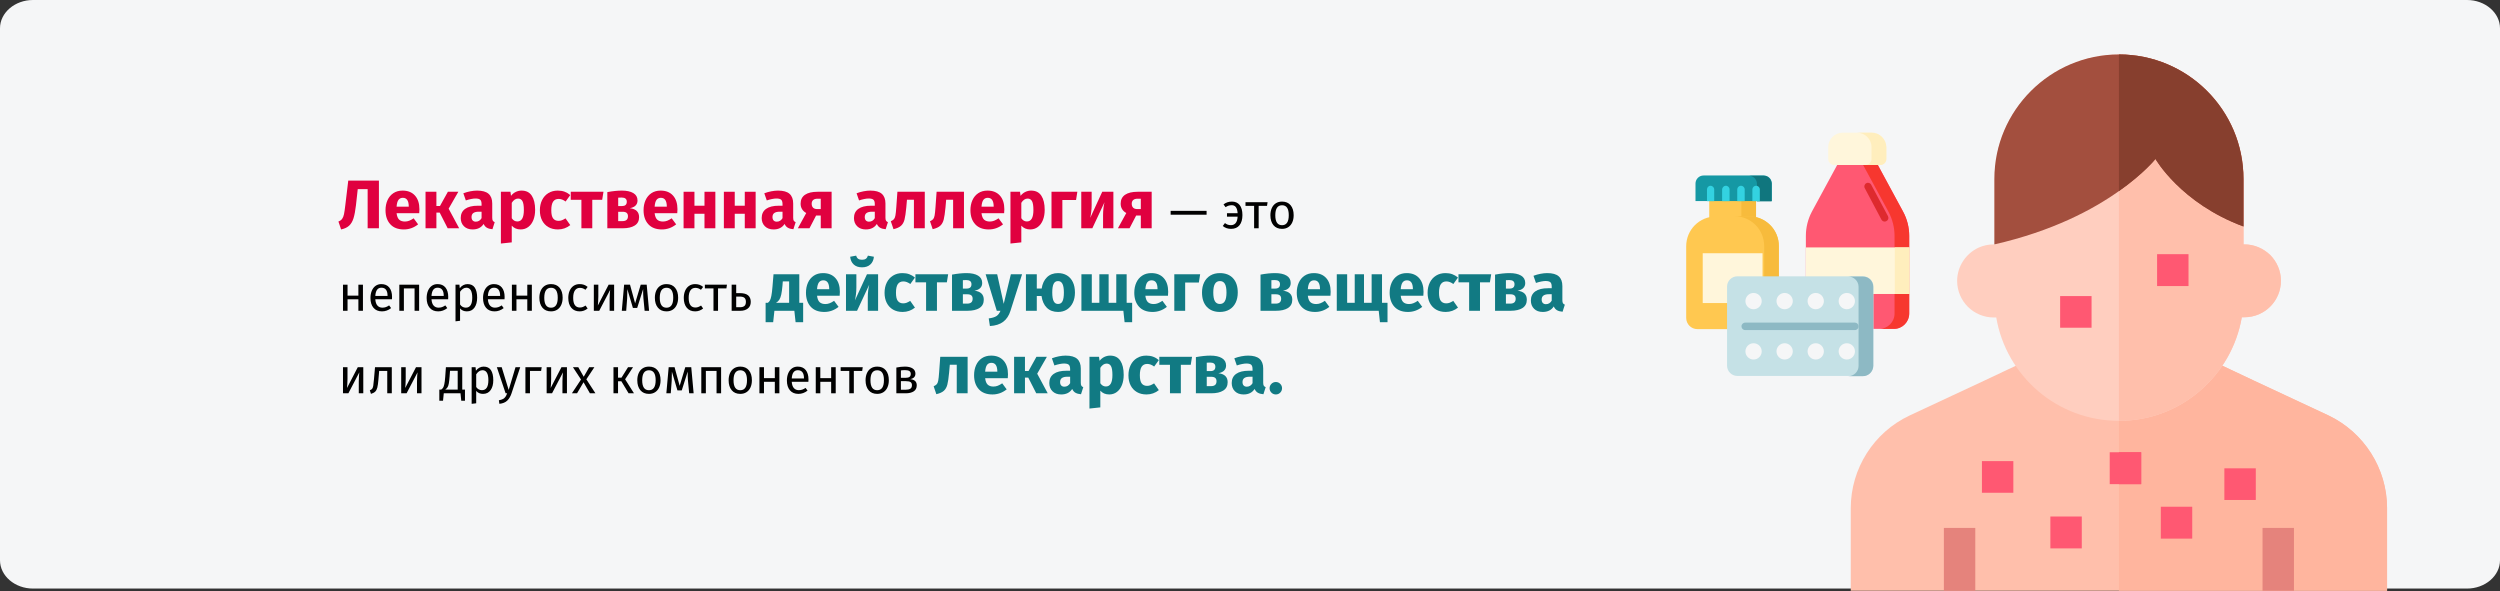 <?xml version="1.0" encoding="UTF-8"?>
<svg width="909px" height="215px" viewBox="0 0 909 215" version="1.1" xmlns="http://www.w3.org/2000/svg" xmlns:xlink="http://www.w3.org/1999/xlink">
    <rect x="0" y="0" width="909" height="215" fill="#333333" stroke="none"/>
    <title>Group 28@2x</title>
    <g id="Page-1" stroke="none" stroke-width="1" fill="none" fill-rule="evenodd">
        <g id="vorlage" transform="translate(0, -11899)">
            <g id="Group-28" transform="translate(0, 11899)">
                <g id="medikamentenallergie-symptome-01-ru" fill-rule="nonzero">
                    <g id="Mask" fill="#F5F6F7">
                        <path d="M12,0 L897,0 C903.6,0 909,4.626 909,10.28 L909,203.72 C909,209.374 903.6,214 897,214 L12,214 C5.4,214 0,209.374 0,203.72 L0,10.28 C0,4.626 5.4,0 12,0 Z" id="path-1_1_"></path>
                    </g>
                    <g id="Group" transform="translate(613.1, 48.238)">
                        <g transform="translate(43.513, 0)">
                            <path d="M31.992,71.348 L5.586,71.348 C2.454,71.348 0,68.809 0,65.762 L0,37.493 C0,34.447 0.762,31.4 2.201,28.691 L12.526,9.648 L25.052,9.648 L35.378,28.776 C36.816,31.484 37.578,34.531 37.578,37.578 L37.578,65.762 C37.578,68.809 35.039,71.348 31.992,71.348 L31.992,71.348 Z" id="Path" fill="#FF5872"></path>
                            <path d="M35.378,28.776 L25.052,9.733 L19.72,9.733 L30.046,28.776 C31.484,31.484 32.246,34.531 32.246,37.578 L32.246,65.762 C32.246,68.893 29.707,71.348 26.66,71.348 L31.992,71.348 C35.124,71.348 37.578,68.809 37.578,65.762 L37.578,37.493 C37.578,34.447 36.816,31.4 35.378,28.776 Z" id="Path_1_" fill="#F7372F"></path>
                            <polygon id="Path_2_" fill="#FFF6DB" points="0 41.725 37.663 41.725 37.663 58.652 0 58.652"></polygon>
                            <polygon id="Path_3_" fill="#FFEEBD" points="32.331 41.725 37.663 41.725 37.663 58.652 32.331 58.652"></polygon>
                            <path d="M27.083,11.764 L10.326,11.764 C9.141,11.764 8.125,10.749 8.125,9.564 L8.125,5.247 C8.125,2.37 10.495,0 13.372,0 L23.952,0 C26.829,0 29.199,2.37 29.199,5.247 L29.199,9.564 C29.199,10.749 28.268,11.764 27.083,11.764 L27.083,11.764 Z" id="Path_4_" fill="#FFF6DB"></path>
                            <path d="M23.952,0 L18.62,0 C21.497,0 23.867,2.37 23.867,5.247 L23.867,9.564 C23.867,10.749 22.852,11.764 21.667,11.764 L27.083,11.764 C28.268,11.764 29.284,10.749 29.284,9.564 L29.284,5.247 C29.199,2.37 26.829,0 23.952,0 Z" id="Path_5_" fill="#FFEEBD"></path>
                        </g>
                        <g id="Group_1_" transform="translate(0, 15.568)">
                            <polygon id="Path_6_" fill="#FFC850" points="8.379 8.04 25.391 8.04 25.391 16.25 8.379 16.25"></polygon>
                            <polygon id="Path_7_" fill="#F7BB3C" points="20.059 8.04 25.391 8.04 25.391 16.25 20.059 16.25"></polygon>
                            <path d="M29.707,55.859 L4.062,55.859 C1.777,55.859 -1.19804336e-15,53.997 -1.19804336e-15,51.797 L-1.19804336e-15,25.729 C-1.19804336e-15,19.72 4.824,14.896 10.833,14.896 L22.852,14.896 C28.861,14.896 33.685,19.72 33.685,25.729 L33.685,51.797 C33.77,53.997 31.908,55.859 29.707,55.859 Z" id="Path_8_" fill="#FFC850"></path>
                            <path d="M22.852,14.811 L17.52,14.811 C23.529,14.811 28.353,19.635 28.353,25.645 L28.353,51.712 C28.353,53.997 26.491,55.775 24.29,55.775 L29.622,55.775 C31.908,55.775 33.685,53.913 33.685,51.712 L33.685,25.729 C33.77,19.72 28.861,14.811 22.852,14.811 Z" id="Path_9_" fill="#F7BB3C"></path>
                            <polygon id="Path_10_" fill="#FFF6DB" points="6.009 28.268 27.76 28.268 27.76 46.38 6.009 46.38"></polygon>
                            <g id="Path_11_" transform="translate(3.381, 0)">
                                <path d="M27.591,9.31 L5.78313479e-16,9.31 L5.78313479e-16,2.962 C5.78313479e-16,1.354 1.27,3.05383601e-16 2.962,3.05383601e-16 L24.798,3.05383601e-16 C26.406,3.05383601e-16 27.76,1.27 27.76,2.962 L27.76,9.31 L27.591,9.31 Z" id="Path" fill="#1598A4"></path>
                                <path d="M24.714,0.085 L19.382,0.085 C20.99,0.085 22.344,1.354 22.344,3.047 L22.344,9.395 L27.676,9.395 L27.676,2.962 C27.591,1.354 26.322,0.085 24.714,0.085 L24.714,0.085 Z" id="Path" fill="#10767E"></path>
                                <g id="Group" transform="translate(4.178, 3.737)" fill="#33D2E1">
                                    <path d="M2.624,5.586 L2.624,1.354 C2.624,0.592 2.031,-7.04731388e-17 1.27,-7.04731388e-17 C0.508,-7.04731388e-17 6.10767203e-16,0.677 6.10767203e-16,1.354 L6.10767203e-16,5.586 L2.624,5.586 Z" id="Path"></path>
                                    <path d="M8.21,5.586 L8.21,1.354 C8.21,0.592 7.617,-7.04731388e-17 6.855,-7.04731388e-17 C6.094,-7.04731388e-17 5.501,0.677 5.501,1.354 L5.501,5.586 L8.21,5.586 Z" id="Path"></path>
                                    <path d="M13.711,5.586 L13.711,1.354 C13.711,0.592 13.118,-7.04731388e-17 12.357,-7.04731388e-17 C11.595,-7.04731388e-17 11.003,0.592 11.003,1.354 L11.003,5.586 L13.711,5.586 Z" id="Path"></path>
                                    <path d="M19.212,5.586 L19.212,1.354 C19.212,0.592 18.62,-7.04731388e-17 17.858,-7.04731388e-17 C17.096,-7.04731388e-17 16.504,0.592 16.504,1.354 L16.504,5.586 L19.212,5.586 Z" id="Path"></path>
                                </g>
                            </g>
                        </g>
                        <g id="Group_2_" transform="translate(14.856, 52.23)">
                            <g id="Group">
                                <path d="M49.427,36.224 L3.724,36.224 C1.693,36.224 6.10767203e-16,34.531 6.10767203e-16,32.5 L6.10767203e-16,3.724 C6.10767203e-16,1.693 1.693,-1.19804336e-15 3.724,-1.19804336e-15 L49.512,-1.19804336e-15 C51.543,-1.19804336e-15 53.236,1.693 53.236,3.724 L53.236,32.5 C53.151,34.531 51.458,36.224 49.427,36.224 Z" id="Path_12_" fill="#C5E1E6"></path>
                                <path d="M49.427,0.085 L44.095,0.085 C46.126,0.085 47.819,1.777 47.819,3.809 L47.819,32.585 C47.819,34.616 46.126,36.309 44.095,36.309 L49.427,36.309 C51.458,36.309 53.151,34.616 53.151,32.585 L53.151,3.809 C53.151,1.693 51.458,0.085 49.427,0.085 Z" id="Path_13_" fill="#8DB9C4"></path>
                                <g id="Oval" transform="translate(6.678, 6.051)" fill="#F5F6F7">
                                    <g id="Group" transform="translate(33.899, 0)">
                                        <circle id="Oval" cx="2.962" cy="2.962" r="2.962"></circle>
                                        <circle id="Oval" cx="2.962" cy="21.243" r="2.962"></circle>
                                    </g>
                                    <g id="Group" transform="translate(22.602, 0)">
                                        <circle id="Oval" cx="2.962" cy="2.962" r="2.962"></circle>
                                        <circle id="Oval" cx="2.962" cy="21.243" r="2.962"></circle>
                                    </g>
                                    <g id="Group" transform="translate(11.297, 0)">
                                        <circle id="Oval" cx="2.962" cy="2.962" r="2.962"></circle>
                                        <circle id="Oval" cx="2.962" cy="21.243" r="2.962"></circle>
                                    </g>
                                    <g id="Group">
                                        <circle id="Oval" cx="2.962" cy="2.962" r="2.962"></circle>
                                        <circle id="Oval" cx="2.962" cy="21.243" r="2.962"></circle>
                                    </g>
                                </g>
                            </g>
                            <path d="M46.549,16.842 L6.602,16.842 C5.84,16.842 5.247,17.435 5.247,18.197 C5.247,18.958 5.84,19.551 6.602,19.551 L46.465,19.551 C47.227,19.551 47.819,18.958 47.819,18.197 C47.819,17.435 47.227,16.842 46.549,16.842 L46.549,16.842 Z" id="Path_14_" fill="#8DB9C4"></path>
                        </g>
                        <path d="M73.379,30.384 L67.285,18.958 C66.947,18.281 66.1,18.027 65.508,18.366 C64.831,18.704 64.577,19.551 64.915,20.143 L71.009,31.654 C71.263,32.077 71.686,32.331 72.194,32.331 C72.363,32.331 72.617,32.246 72.786,32.161 C73.464,31.823 73.717,31.061 73.379,30.384 L73.379,30.384 Z" id="Path_15_" fill="#DE2A2E"></path>
                    </g>
                    <g id="Group" transform="translate(672.937, 19.8)">
                        <path d="M195,164.954 L195,195 L2.44306881e-15,195 L2.44306881e-15,164.954 C2.44306881e-15,150.566 8.379,137.363 21.413,131.27 L36.986,123.991 L48.411,118.659 L60.43,112.988 L67.878,109.518 L70.332,114.681 L124.753,114.681 L127.207,109.518 L134.655,112.988 L146.673,118.659 L158.099,123.991 L173.672,131.27 C186.621,137.363 195,150.566 195,164.954 Z" id="Path_16_" fill="#FFBFAB"></path>
                        <path d="M195,164.954 L195,195 L97.5,195 L97.5,114.596 L124.668,114.596 L127.122,109.434 L134.57,112.904 L146.589,118.574 L158.014,123.906 L173.587,131.185 C186.621,137.363 195,150.566 195,164.954 Z" id="Path_17_" fill="#FFB59E"></path>
                        <path d="M156.406,82.266 C156.406,89.629 150.482,95.553 143.118,95.553 L142.187,95.553 C140.326,106.217 134.824,115.612 126.868,122.383 C118.997,129.154 108.757,133.216 97.5,133.216 C75.072,133.216 56.536,116.966 52.897,95.638 L51.966,95.638 C48.327,95.638 44.941,94.115 42.572,91.745 C40.202,89.375 38.678,85.99 38.678,82.35 C38.678,77.018 41.895,72.363 46.465,70.247 C48.158,69.486 50.02,69.062 51.966,69.062 L52.305,69.062 L52.305,45.28 C52.305,32.754 57.383,21.497 65.592,13.288 C73.802,5.078 85.143,-4.79217344e-15 97.585,-4.79217344e-15 C122.552,-4.79217344e-15 142.865,20.228 142.865,45.28 L142.865,69.062 L143.203,69.062 C146.842,69.062 150.143,70.586 152.598,72.956 C154.883,75.326 156.406,78.626 156.406,82.266 L156.406,82.266 Z" id="Path_18_" fill="#FFCEBF"></path>
                        <path d="M156.406,82.266 C156.406,89.629 150.482,95.553 143.118,95.553 L142.187,95.553 C140.326,106.217 134.824,115.612 126.868,122.383 C118.997,129.154 108.757,133.216 97.5,133.216 L97.5,-4.79217344e-15 C122.467,-4.79217344e-15 142.78,20.228 142.78,45.28 L142.78,69.062 L143.118,69.062 C146.758,69.062 150.059,70.586 152.513,72.956 C154.883,75.326 156.406,78.626 156.406,82.266 L156.406,82.266 Z" id="Path_19_" fill="#FFBFAB"></path>
                        <path d="M142.78,45.28 L142.78,62.546 C119.928,54.082 110.788,38.001 110.788,38.001 C110.788,38.001 106.641,43.249 97.5,49.681 C88.105,56.367 73.379,64.238 52.22,69.062 L52.22,45.28 C52.22,32.754 57.298,21.497 65.508,13.288 C73.717,5.078 85.059,-4.79217344e-15 97.5,-4.79217344e-15 C122.467,-4.79217344e-15 142.78,20.228 142.78,45.28 Z" id="Path_20_" fill="#A34F3E"></path>
                        <path d="M142.78,45.28 L142.78,62.546 C119.928,54.082 110.788,38.001 110.788,38.001 C110.788,38.001 106.641,43.249 97.5,49.681 L97.5,-4.79217344e-15 C122.467,-4.79217344e-15 142.78,20.228 142.78,45.28 Z" id="Path_21_" fill="#873F2E"></path>
                        <g id="Group_3_" transform="translate(47.692, 87.852)" fill="#FF5872">
                            <polygon id="Path_22_" points="1.22153441e-15 60.007 11.426 60.007 11.426 71.517 1.22153441e-15 71.517"></polygon>
                            <polygon id="Path_23_" points="24.883 80.15 36.309 80.15 36.309 91.745 24.883 91.745"></polygon>
                            <polygon id="Path_24_" points="46.465 56.79 57.891 56.79 57.891 68.385 46.465 68.385"></polygon>
                            <polygon id="Path_25_" points="28.437 -2.44306881e-15 39.863 -2.44306881e-15 39.863 11.51 28.437 11.51"></polygon>
                        </g>
                        <polygon id="Path_26_" fill="#FF5872" points="111.38 72.617 122.806 72.617 122.806 84.212 111.38 84.212"></polygon>
                        <polygon id="Path_27_" fill="#FF5872" points="112.734 164.447 124.16 164.447 124.16 176.042 112.734 176.042"></polygon>
                        <polygon id="Path_28_" fill="#FF5872" points="135.84 150.482 147.266 150.482 147.266 161.992 135.84 161.992"></polygon>
                        <g id="Group_4_" transform="translate(33.854, 172.148)" fill="#E5837C">
                            <polygon id="Path_29_" points="-2.39608672e-15 -2.81892555e-16 11.426 -2.81892555e-16 11.426 22.852 -2.39608672e-15 22.852"></polygon>
                            <polygon id="Path_30_" points="115.866 -2.81892555e-16 127.292 -2.81892555e-16 127.292 22.852 115.866 22.852"></polygon>
                        </g>
                        <polygon id="Path_31_" fill="#FF5872" points="97.5 144.642 105.625 144.642 105.625 156.237 97.5 156.237"></polygon>
                    </g>
                </g>
                <g id="Лекарственная-аллерг" transform="translate(123.05, 65.675)" fill-rule="nonzero">
                    <path d="M14.725,0 L14.725,17.325 L10.625,17.325 L10.625,3.1 L7.025,3.1 L6.375,8.975 C6.142,10.958 5.846,12.525 5.487,13.675 C5.129,14.825 4.6,15.725 3.9,16.375 C3.2,17.025 2.225,17.483 0.975,17.75 L2.84217094e-14,14.875 C0.6,14.642 1.05,14.317 1.35,13.9 C1.65,13.483 1.875,12.921 2.025,12.213 C2.175,11.504 2.342,10.358 2.525,8.775 L3.575,0 L14.725,0 Z" id="Path" fill="#E0003F"></path>
                    <path d="M29.45,10.425 C29.45,10.975 29.425,11.45 29.375,11.85 L21.15,11.85 C21.283,12.967 21.6,13.75 22.1,14.2 C22.6,14.65 23.292,14.875 24.175,14.875 C24.708,14.875 25.225,14.779 25.725,14.588 C26.225,14.396 26.767,14.1 27.35,13.7 L28.975,15.9 C27.425,17.133 25.7,17.75 23.8,17.75 C21.65,17.75 20,17.117 18.85,15.85 C17.7,14.583 17.125,12.883 17.125,10.75 C17.125,9.4 17.367,8.188 17.85,7.112 C18.333,6.037 19.042,5.188 19.975,4.562 C20.908,3.938 22.025,3.625 23.325,3.625 C25.242,3.625 26.742,4.225 27.825,5.425 C28.908,6.625 29.45,8.292 29.45,10.425 Z M25.575,9.3 C25.542,7.267 24.825,6.25 23.425,6.25 C22.742,6.25 22.212,6.5 21.837,7 C21.462,7.5 21.233,8.325 21.15,9.475 L25.575,9.475 L25.575,9.3 Z" id="Shape" fill="#E0003F"></path>
                    <polygon id="Path" fill="#E0003F" points="43.6 4.05 40.075 10.2 43.9 17.325 39.725 17.325 36.825 11.625 35.625 11.625 35.625 17.325 31.675 17.325 31.675 4.05 35.625 4.05 35.625 9.225 36.925 9.225 39.8 4.05"></polygon>
                    <path d="M55.925,13.475 C55.925,13.975 55.996,14.342 56.138,14.575 C56.279,14.808 56.508,14.983 56.825,15.1 L56,17.675 C55.183,17.608 54.517,17.429 54,17.137 C53.483,16.846 53.083,16.383 52.8,15.75 C51.933,17.083 50.6,17.75 48.8,17.75 C47.483,17.75 46.433,17.367 45.65,16.6 C44.867,15.833 44.475,14.833 44.475,13.6 C44.475,12.15 45.008,11.042 46.075,10.275 C47.142,9.508 48.683,9.125 50.7,9.125 L52.05,9.125 L52.05,8.55 C52.05,7.767 51.883,7.229 51.55,6.938 C51.217,6.646 50.633,6.5 49.8,6.5 C49.367,6.5 48.842,6.562 48.225,6.688 C47.608,6.812 46.975,6.983 46.325,7.2 L45.425,4.6 C46.258,4.283 47.112,4.042 47.987,3.875 C48.862,3.708 49.675,3.625 50.425,3.625 C52.325,3.625 53.717,4.017 54.6,4.8 C55.483,5.583 55.925,6.758 55.925,8.325 L55.925,13.475 Z M49.95,14.925 C50.85,14.925 51.55,14.5 52.05,13.65 L52.05,11.3 L51.075,11.3 C50.175,11.3 49.504,11.458 49.062,11.775 C48.621,12.092 48.4,12.583 48.4,13.25 C48.4,13.783 48.538,14.196 48.812,14.488 C49.087,14.779 49.467,14.925 49.95,14.925 Z" id="Shape" fill="#E0003F"></path>
                    <path d="M66.575,3.625 C68.242,3.625 69.483,4.242 70.3,5.475 C71.117,6.708 71.525,8.433 71.525,10.65 C71.525,12.017 71.312,13.238 70.888,14.312 C70.463,15.387 69.85,16.229 69.05,16.837 C68.25,17.446 67.317,17.75 66.25,17.75 C64.917,17.75 63.842,17.292 63.025,16.375 L63.025,22.45 L59.075,22.875 L59.075,4.05 L62.55,4.05 L62.75,5.525 C63.267,4.875 63.858,4.396 64.525,4.088 C65.192,3.779 65.875,3.625 66.575,3.625 Z M65.05,14.85 C66.633,14.85 67.425,13.467 67.425,10.7 C67.425,9.133 67.25,8.046 66.9,7.438 C66.55,6.829 66.025,6.525 65.325,6.525 C64.875,6.525 64.454,6.658 64.062,6.925 C63.671,7.192 63.325,7.575 63.025,8.075 L63.025,13.675 C63.558,14.458 64.233,14.85 65.05,14.85 Z" id="Shape" fill="#E0003F"></path>
                    <path d="M79.75,3.625 C80.667,3.625 81.492,3.758 82.225,4.025 C82.958,4.292 83.65,4.7 84.3,5.25 L82.6,7.6 C81.767,6.967 80.925,6.65 80.075,6.65 C79.192,6.65 78.525,6.975 78.075,7.625 C77.625,8.275 77.4,9.325 77.4,10.775 C77.4,12.175 77.625,13.167 78.075,13.75 C78.525,14.333 79.175,14.625 80.025,14.625 C80.475,14.625 80.883,14.554 81.25,14.412 C81.617,14.271 82.058,14.042 82.575,13.725 L84.3,16.175 C82.983,17.225 81.492,17.75 79.825,17.75 C78.475,17.75 77.308,17.462 76.325,16.887 C75.342,16.312 74.583,15.504 74.05,14.463 C73.517,13.421 73.25,12.2 73.25,10.8 C73.25,9.4 73.517,8.158 74.05,7.075 C74.583,5.992 75.342,5.146 76.325,4.537 C77.308,3.929 78.45,3.625 79.75,3.625 Z" id="Path" fill="#E0003F"></path>
                    <polygon id="Path" fill="#E0003F" points="96.375 4.05 95.9 6.975 92.3 6.975 92.3 17.325 88.35 17.325 88.35 6.975 84.475 6.975 84.475 4.05"></polygon>
                    <path d="M105.95,10.025 C108.2,10.292 109.325,11.383 109.325,13.3 C109.325,14.65 108.796,15.658 107.737,16.325 C106.679,16.992 105.233,17.325 103.4,17.325 L97.775,17.325 L97.775,4.175 C99.758,3.808 101.508,3.625 103.025,3.625 C104.825,3.625 106.229,3.929 107.237,4.537 C108.246,5.146 108.75,6.042 108.75,7.225 C108.75,7.975 108.513,8.588 108.037,9.062 C107.562,9.537 106.867,9.858 105.95,10.025 Z M102.95,6.15 C102.433,6.15 102.025,6.167 101.725,6.2 L101.725,9.25 L103.125,9.25 C103.675,9.25 104.1,9.121 104.4,8.863 C104.7,8.604 104.85,8.208 104.85,7.675 C104.85,6.658 104.217,6.15 102.95,6.15 Z M103.275,14.725 C104.608,14.725 105.275,14.133 105.275,12.95 C105.275,12.4 105.117,11.992 104.8,11.725 C104.483,11.458 103.983,11.325 103.3,11.325 L101.725,11.325 L101.725,14.725 L103.275,14.725 Z" id="Shape" fill="#E0003F"></path>
                    <path d="M123.275,10.425 C123.275,10.975 123.25,11.45 123.2,11.85 L114.975,11.85 C115.108,12.967 115.425,13.75 115.925,14.2 C116.425,14.65 117.117,14.875 118,14.875 C118.533,14.875 119.05,14.779 119.55,14.588 C120.05,14.396 120.592,14.1 121.175,13.7 L122.8,15.9 C121.25,17.133 119.525,17.75 117.625,17.75 C115.475,17.75 113.825,17.117 112.675,15.85 C111.525,14.583 110.95,12.883 110.95,10.75 C110.95,9.4 111.192,8.188 111.675,7.112 C112.158,6.037 112.867,5.188 113.8,4.562 C114.733,3.938 115.85,3.625 117.15,3.625 C119.067,3.625 120.567,4.225 121.65,5.425 C122.733,6.625 123.275,8.292 123.275,10.425 Z M119.4,9.3 C119.367,7.267 118.65,6.25 117.25,6.25 C116.567,6.25 116.037,6.5 115.662,7 C115.287,7.5 115.058,8.325 114.975,9.475 L119.4,9.475 L119.4,9.3 Z" id="Shape" fill="#E0003F"></path>
                    <polygon id="Path" fill="#E0003F" points="133.1 17.325 133.1 12.05 129.45 12.05 129.45 17.325 125.5 17.325 125.5 4.05 129.45 4.05 129.45 9.125 133.1 9.125 133.1 4.05 137.05 4.05 137.05 17.325"></polygon>
                    <polygon id="Path" fill="#E0003F" points="147.75 17.325 147.75 12.05 144.1 12.05 144.1 17.325 140.15 17.325 140.15 4.05 144.1 4.05 144.1 9.125 147.75 9.125 147.75 4.05 151.7 4.05 151.7 17.325"></polygon>
                    <path d="M165.35,13.475 C165.35,13.975 165.421,14.342 165.562,14.575 C165.704,14.808 165.933,14.983 166.25,15.1 L165.425,17.675 C164.608,17.608 163.942,17.429 163.425,17.137 C162.908,16.846 162.508,16.383 162.225,15.75 C161.358,17.083 160.025,17.75 158.225,17.75 C156.908,17.75 155.858,17.367 155.075,16.6 C154.292,15.833 153.9,14.833 153.9,13.6 C153.9,12.15 154.433,11.042 155.5,10.275 C156.567,9.508 158.108,9.125 160.125,9.125 L161.475,9.125 L161.475,8.55 C161.475,7.767 161.308,7.229 160.975,6.938 C160.642,6.646 160.058,6.5 159.225,6.5 C158.792,6.5 158.267,6.562 157.65,6.688 C157.033,6.812 156.4,6.983 155.75,7.2 L154.85,4.6 C155.683,4.283 156.537,4.042 157.412,3.875 C158.287,3.708 159.1,3.625 159.85,3.625 C161.75,3.625 163.142,4.017 164.025,4.8 C164.908,5.583 165.35,6.758 165.35,8.325 L165.35,13.475 Z M159.375,14.925 C160.275,14.925 160.975,14.5 161.475,13.65 L161.475,11.3 L160.5,11.3 C159.6,11.3 158.929,11.458 158.488,11.775 C158.046,12.092 157.825,12.583 157.825,13.25 C157.825,13.783 157.963,14.196 158.238,14.488 C158.512,14.779 158.892,14.925 159.375,14.925 Z" id="Shape" fill="#E0003F"></path>
                    <path d="M179.325,4.05 L179.325,17.325 L175.375,17.325 L175.375,12.7 L173.675,12.7 L171.275,17.325 L167.05,17.325 L170.1,11.775 C169.45,11.425 168.946,10.963 168.588,10.387 C168.229,9.812 168.05,9.142 168.05,8.375 C168.05,6.958 168.579,5.883 169.637,5.15 C170.696,4.417 172.233,4.05 174.25,4.05 L179.325,4.05 Z M175.375,10.35 L175.375,6.575 L174.225,6.575 C173.508,6.575 172.971,6.733 172.613,7.05 C172.254,7.367 172.075,7.817 172.075,8.4 C172.075,9.017 172.246,9.496 172.588,9.838 C172.929,10.179 173.45,10.35 174.15,10.35 L175.375,10.35 Z" id="Shape" fill="#E0003F"></path>
                    <path d="M198.9,13.475 C198.9,13.975 198.971,14.342 199.113,14.575 C199.254,14.808 199.483,14.983 199.8,15.1 L198.975,17.675 C198.158,17.608 197.492,17.429 196.975,17.137 C196.458,16.846 196.058,16.383 195.775,15.75 C194.908,17.083 193.575,17.75 191.775,17.75 C190.458,17.75 189.408,17.367 188.625,16.6 C187.842,15.833 187.45,14.833 187.45,13.6 C187.45,12.15 187.983,11.042 189.05,10.275 C190.117,9.508 191.658,9.125 193.675,9.125 L195.025,9.125 L195.025,8.55 C195.025,7.767 194.858,7.229 194.525,6.938 C194.192,6.646 193.608,6.5 192.775,6.5 C192.342,6.5 191.817,6.562 191.2,6.688 C190.583,6.812 189.95,6.983 189.3,7.2 L188.4,4.6 C189.233,4.283 190.088,4.042 190.963,3.875 C191.838,3.708 192.65,3.625 193.4,3.625 C195.3,3.625 196.692,4.017 197.575,4.8 C198.458,5.583 198.9,6.758 198.9,8.325 L198.9,13.475 Z M192.925,14.925 C193.825,14.925 194.525,14.5 195.025,13.65 L195.025,11.3 L194.05,11.3 C193.15,11.3 192.479,11.458 192.037,11.775 C191.596,12.092 191.375,12.583 191.375,13.25 C191.375,13.783 191.512,14.196 191.787,14.488 C192.062,14.779 192.442,14.925 192.925,14.925 Z" id="Shape" fill="#E0003F"></path>
                    <path d="M213.2,4.05 L213.2,17.325 L209.25,17.325 L209.25,6.95 L206.725,6.95 L206.475,9.775 C206.292,11.725 206.079,13.179 205.838,14.137 C205.596,15.096 205.175,15.85 204.575,16.4 C203.975,16.95 203.058,17.367 201.825,17.65 L200.85,14.775 C201.4,14.525 201.787,14.262 202.012,13.988 C202.238,13.713 202.408,13.271 202.525,12.662 C202.642,12.054 202.75,11.025 202.85,9.575 L203.25,4.05 L213.2,4.05 Z" id="Path" fill="#E0003F"></path>
                    <path d="M227.45,4.05 L227.45,17.325 L223.5,17.325 L223.5,6.95 L220.975,6.95 L220.725,9.775 C220.542,11.725 220.329,13.179 220.088,14.137 C219.846,15.096 219.425,15.85 218.825,16.4 C218.225,16.95 217.308,17.367 216.075,17.65 L215.1,14.775 C215.65,14.525 216.037,14.262 216.262,13.988 C216.488,13.713 216.658,13.271 216.775,12.662 C216.892,12.054 217,11.025 217.1,9.575 L217.5,4.05 L227.45,4.05 Z" id="Path" fill="#E0003F"></path>
                    <path d="M242.125,10.425 C242.125,10.975 242.1,11.45 242.05,11.85 L233.825,11.85 C233.958,12.967 234.275,13.75 234.775,14.2 C235.275,14.65 235.967,14.875 236.85,14.875 C237.383,14.875 237.9,14.779 238.4,14.588 C238.9,14.396 239.442,14.1 240.025,13.7 L241.65,15.9 C240.1,17.133 238.375,17.75 236.475,17.75 C234.325,17.75 232.675,17.117 231.525,15.85 C230.375,14.583 229.8,12.883 229.8,10.75 C229.8,9.4 230.042,8.188 230.525,7.112 C231.008,6.037 231.717,5.188 232.65,4.562 C233.583,3.938 234.7,3.625 236,3.625 C237.917,3.625 239.417,4.225 240.5,5.425 C241.583,6.625 242.125,8.292 242.125,10.425 Z M238.25,9.3 C238.217,7.267 237.5,6.25 236.1,6.25 C235.417,6.25 234.887,6.5 234.512,7 C234.137,7.5 233.908,8.325 233.825,9.475 L238.25,9.475 L238.25,9.3 Z" id="Shape" fill="#E0003F"></path>
                    <path d="M251.85,3.625 C253.517,3.625 254.758,4.242 255.575,5.475 C256.392,6.708 256.8,8.433 256.8,10.65 C256.8,12.017 256.587,13.238 256.163,14.312 C255.738,15.387 255.125,16.229 254.325,16.837 C253.525,17.446 252.592,17.75 251.525,17.75 C250.192,17.75 249.117,17.292 248.3,16.375 L248.3,22.45 L244.35,22.875 L244.35,4.05 L247.825,4.05 L248.025,5.525 C248.542,4.875 249.133,4.396 249.8,4.088 C250.467,3.779 251.15,3.625 251.85,3.625 Z M250.325,14.85 C251.908,14.85 252.7,13.467 252.7,10.7 C252.7,9.133 252.525,8.046 252.175,7.438 C251.825,6.829 251.3,6.525 250.6,6.525 C250.15,6.525 249.729,6.658 249.338,6.925 C248.946,7.192 248.6,7.575 248.3,8.075 L248.3,13.675 C248.833,14.458 249.508,14.85 250.325,14.85 Z" id="Shape" fill="#E0003F"></path>
                    <polygon id="Path" fill="#E0003F" points="263.225 17.325 259.275 17.325 259.275 4.05 268.675 4.05 268.2 7.05 263.225 7.05"></polygon>
                    <path d="M281.775,17.325 L278.025,17.325 L278.025,12.6 C278.025,11.667 278.075,10.783 278.175,9.95 C278.275,9.117 278.4,8.417 278.55,7.85 L274.125,17.325 L270.1,17.325 L270.1,4.05 L273.875,4.05 L273.875,8.85 C273.875,9.733 273.821,10.6 273.712,11.45 C273.604,12.3 273.483,13 273.35,13.55 L277.725,4.05 L281.775,4.05 L281.775,17.325 Z" id="Path" fill="#E0003F"></path>
                    <path d="M295.7,4.05 L295.7,17.325 L291.75,17.325 L291.75,12.7 L290.05,12.7 L287.65,17.325 L283.425,17.325 L286.475,11.775 C285.825,11.425 285.321,10.963 284.962,10.387 C284.604,9.812 284.425,9.142 284.425,8.375 C284.425,6.958 284.954,5.883 286.012,5.15 C287.071,4.417 288.608,4.05 290.625,4.05 L295.7,4.05 Z M291.75,10.35 L291.75,6.575 L290.6,6.575 C289.883,6.575 289.346,6.733 288.988,7.05 C288.629,7.367 288.45,7.817 288.45,8.4 C288.45,9.017 288.621,9.496 288.962,9.838 C289.304,10.179 289.825,10.35 290.525,10.35 L291.75,10.35 Z" id="Shape" fill="#E0003F"></path>
                    <polygon id="Path" fill="#000000" points="302.596 12.393 302.596 10.989 315.664 10.989 315.664 12.393"></polygon>
                    <path d="M324.898,7.623 C326.086,7.623 327.016,8.037 327.688,8.865 C328.36,9.693 328.696,10.917 328.696,12.537 C328.696,14.109 328.342,15.336 327.634,16.218 C326.926,17.1 325.9,17.541 324.556,17.541 C323.38,17.541 322.378,17.193 321.55,16.497 L322.342,15.435 C322.69,15.699 323.029,15.891 323.359,16.011 C323.689,16.131 324.082,16.191 324.538,16.191 C325.234,16.191 325.795,15.942 326.221,15.444 C326.647,14.946 326.89,14.163 326.95,13.095 L323.08,13.095 L323.08,11.835 L326.95,11.835 C326.878,10.851 326.668,10.122 326.32,9.648 C325.972,9.174 325.474,8.937 324.826,8.937 C324.406,8.937 324.016,8.994 323.656,9.108 C323.296,9.222 322.936,9.405 322.576,9.657 L321.82,8.649 C322.264,8.301 322.735,8.043 323.233,7.875 C323.731,7.707 324.286,7.623 324.898,7.623 Z" id="Path" fill="#000000"></path>
                    <polygon id="Path" fill="#000000" points="337.84 7.839 337.642 9.189 334.6 9.189 334.6 17.325 332.944 17.325 332.944 9.189 329.812 9.189 329.812 7.839"></polygon>
                    <path d="M343.114,7.623 C344.446,7.623 345.481,8.067 346.219,8.955 C346.957,9.843 347.326,11.049 347.326,12.573 C347.326,13.557 347.158,14.424 346.822,15.174 C346.486,15.924 346,16.506 345.364,16.92 C344.728,17.334 343.972,17.541 343.096,17.541 C341.764,17.541 340.726,17.097 339.982,16.209 C339.238,15.321 338.866,14.115 338.866,12.591 C338.866,11.607 339.034,10.74 339.37,9.99 C339.706,9.24 340.192,8.658 340.828,8.244 C341.464,7.83 342.226,7.623 343.114,7.623 Z M343.114,8.955 C341.47,8.955 340.648,10.167 340.648,12.591 C340.648,15.003 341.464,16.209 343.096,16.209 C344.728,16.209 345.544,14.997 345.544,12.573 C345.544,10.161 344.734,8.955 343.114,8.955 Z" id="Shape" fill="#000000"></path>
                    <polygon id="Path" fill="#000000" points="7.258 47.325 7.258 43.149 3.316 43.149 3.316 47.325 1.66 47.325 1.66 37.839 3.316 37.839 3.316 41.817 7.258 41.817 7.258 37.839 8.914 37.839 8.914 47.325"></polygon>
                    <path d="M19.498,42.303 C19.498,42.579 19.486,42.861 19.462,43.149 L13.414,43.149 C13.486,44.193 13.75,44.961 14.206,45.453 C14.662,45.945 15.25,46.191 15.97,46.191 C16.426,46.191 16.846,46.125 17.23,45.993 C17.614,45.861 18.016,45.651 18.436,45.363 L19.156,46.353 C18.148,47.145 17.044,47.541 15.844,47.541 C14.524,47.541 13.495,47.109 12.757,46.245 C12.019,45.381 11.65,44.193 11.65,42.681 C11.65,41.697 11.809,40.824 12.127,40.062 C12.445,39.3 12.901,38.703 13.495,38.271 C14.089,37.839 14.788,37.623 15.592,37.623 C16.852,37.623 17.818,38.037 18.49,38.865 C19.162,39.693 19.498,40.839 19.498,42.303 Z M17.86,41.817 C17.86,40.881 17.674,40.167 17.302,39.675 C16.93,39.183 16.372,38.937 15.628,38.937 C14.272,38.937 13.534,39.933 13.414,41.925 L17.86,41.925 L17.86,41.817 Z" id="Shape" fill="#000000"></path>
                    <polygon id="Path" fill="#000000" points="27.688 47.325 27.688 39.189 23.8 39.189 23.8 47.325 22.144 47.325 22.144 37.839 29.344 37.839 29.344 47.325"></polygon>
                    <path d="M39.928,42.303 C39.928,42.579 39.916,42.861 39.892,43.149 L33.844,43.149 C33.916,44.193 34.18,44.961 34.636,45.453 C35.092,45.945 35.68,46.191 36.4,46.191 C36.856,46.191 37.276,46.125 37.66,45.993 C38.044,45.861 38.446,45.651 38.866,45.363 L39.586,46.353 C38.578,47.145 37.474,47.541 36.274,47.541 C34.954,47.541 33.925,47.109 33.187,46.245 C32.449,45.381 32.08,44.193 32.08,42.681 C32.08,41.697 32.239,40.824 32.557,40.062 C32.875,39.3 33.331,38.703 33.925,38.271 C34.519,37.839 35.218,37.623 36.022,37.623 C37.282,37.623 38.248,38.037 38.92,38.865 C39.592,39.693 39.928,40.839 39.928,42.303 Z M38.29,41.817 C38.29,40.881 38.104,40.167 37.732,39.675 C37.36,39.183 36.802,38.937 36.058,38.937 C34.702,38.937 33.964,39.933 33.844,41.925 L38.29,41.925 L38.29,41.817 Z" id="Shape" fill="#000000"></path>
                    <path d="M46.93,37.623 C48.142,37.623 49.03,38.055 49.594,38.919 C50.158,39.783 50.44,41.001 50.44,42.573 C50.44,44.061 50.116,45.261 49.468,46.173 C48.82,47.085 47.902,47.541 46.714,47.541 C45.658,47.541 44.83,47.181 44.23,46.461 L44.23,50.961 L42.574,51.159 L42.574,37.839 L43.996,37.839 L44.122,39.117 C44.47,38.637 44.89,38.268 45.382,38.01 C45.874,37.752 46.39,37.623 46.93,37.623 Z M46.318,46.191 C47.878,46.191 48.658,44.985 48.658,42.573 C48.658,40.149 47.944,38.937 46.516,38.937 C46.048,38.937 45.622,39.075 45.238,39.351 C44.854,39.627 44.518,39.981 44.23,40.413 L44.23,45.039 C44.47,45.411 44.77,45.696 45.13,45.894 C45.49,46.092 45.886,46.191 46.318,46.191 Z" id="Shape" fill="#000000"></path>
                    <path d="M60.43,42.303 C60.43,42.579 60.418,42.861 60.394,43.149 L54.346,43.149 C54.418,44.193 54.682,44.961 55.138,45.453 C55.594,45.945 56.182,46.191 56.902,46.191 C57.358,46.191 57.778,46.125 58.162,45.993 C58.546,45.861 58.948,45.651 59.368,45.363 L60.088,46.353 C59.08,47.145 57.976,47.541 56.776,47.541 C55.456,47.541 54.427,47.109 53.689,46.245 C52.951,45.381 52.582,44.193 52.582,42.681 C52.582,41.697 52.741,40.824 53.059,40.062 C53.377,39.3 53.833,38.703 54.427,38.271 C55.021,37.839 55.72,37.623 56.524,37.623 C57.784,37.623 58.75,38.037 59.422,38.865 C60.094,39.693 60.43,40.839 60.43,42.303 Z M58.792,41.817 C58.792,40.881 58.606,40.167 58.234,39.675 C57.862,39.183 57.304,38.937 56.56,38.937 C55.204,38.937 54.466,39.933 54.346,41.925 L58.792,41.925 L58.792,41.817 Z" id="Shape" fill="#000000"></path>
                    <polygon id="Path" fill="#000000" points="68.674 47.325 68.674 43.149 64.732 43.149 64.732 47.325 63.076 47.325 63.076 37.839 64.732 37.839 64.732 41.817 68.674 41.817 68.674 37.839 70.33 37.839 70.33 47.325"></polygon>
                    <path d="M77.314,37.623 C78.646,37.623 79.681,38.067 80.419,38.955 C81.157,39.843 81.526,41.049 81.526,42.573 C81.526,43.557 81.358,44.424 81.022,45.174 C80.686,45.924 80.2,46.506 79.564,46.92 C78.928,47.334 78.172,47.541 77.296,47.541 C75.964,47.541 74.926,47.097 74.182,46.209 C73.438,45.321 73.066,44.115 73.066,42.591 C73.066,41.607 73.234,40.74 73.57,39.99 C73.906,39.24 74.392,38.658 75.028,38.244 C75.664,37.83 76.426,37.623 77.314,37.623 Z M77.314,38.955 C75.67,38.955 74.848,40.167 74.848,42.591 C74.848,45.003 75.664,46.209 77.296,46.209 C78.928,46.209 79.744,44.997 79.744,42.573 C79.744,40.161 78.934,38.955 77.314,38.955 Z" id="Shape" fill="#000000"></path>
                    <path d="M87.718,37.623 C88.282,37.623 88.798,37.704 89.266,37.866 C89.734,38.028 90.184,38.289 90.616,38.649 L89.824,39.693 C89.488,39.453 89.161,39.276 88.843,39.162 C88.525,39.048 88.174,38.991 87.79,38.991 C87.022,38.991 86.425,39.297 85.999,39.909 C85.573,40.521 85.36,41.427 85.36,42.627 C85.36,43.827 85.57,44.712 85.99,45.282 C86.41,45.852 87.01,46.137 87.79,46.137 C88.162,46.137 88.504,46.08 88.816,45.966 C89.128,45.852 89.476,45.669 89.86,45.417 L90.616,46.497 C89.752,47.193 88.786,47.541 87.718,47.541 C86.434,47.541 85.423,47.109 84.685,46.245 C83.947,45.381 83.578,44.187 83.578,42.663 C83.578,41.655 83.746,40.773 84.082,40.017 C84.418,39.261 84.895,38.673 85.513,38.253 C86.131,37.833 86.866,37.623 87.718,37.623 Z" id="Path" fill="#000000"></path>
                    <path d="M100.246,47.325 L98.608,47.325 L98.608,43.041 C98.608,42.321 98.632,41.637 98.68,40.989 C98.728,40.341 98.77,39.915 98.806,39.711 L94.828,47.325 L92.866,47.325 L92.866,37.839 L94.504,37.839 L94.504,42.123 C94.504,42.759 94.48,43.416 94.432,44.094 C94.384,44.772 94.348,45.207 94.324,45.399 L98.248,37.839 L100.246,37.839 L100.246,47.325 Z" id="Path" fill="#000000"></path>
                    <path d="M112.954,47.325 L111.334,47.325 L110.902,42.843 C110.854,42.375 110.824,41.856 110.812,41.286 C110.8,40.716 110.794,40.101 110.794,39.441 L108.634,46.281 L107.068,46.281 L105.052,39.459 C105.052,41.043 105.028,42.165 104.98,42.825 L104.638,47.325 L103.036,47.325 L103.882,37.839 L106.024,37.839 L107.878,44.625 L109.912,37.839 L112.09,37.839 L112.954,47.325 Z" id="Path" fill="#000000"></path>
                    <path d="M119.308,37.623 C120.64,37.623 121.675,38.067 122.413,38.955 C123.151,39.843 123.52,41.049 123.52,42.573 C123.52,43.557 123.352,44.424 123.016,45.174 C122.68,45.924 122.194,46.506 121.558,46.92 C120.922,47.334 120.166,47.541 119.29,47.541 C117.958,47.541 116.92,47.097 116.176,46.209 C115.432,45.321 115.06,44.115 115.06,42.591 C115.06,41.607 115.228,40.74 115.564,39.99 C115.9,39.24 116.386,38.658 117.022,38.244 C117.658,37.83 118.42,37.623 119.308,37.623 Z M119.308,38.955 C117.664,38.955 116.842,40.167 116.842,42.591 C116.842,45.003 117.658,46.209 119.29,46.209 C120.922,46.209 121.738,44.997 121.738,42.573 C121.738,40.161 120.928,38.955 119.308,38.955 Z" id="Shape" fill="#000000"></path>
                    <path d="M129.712,37.623 C130.276,37.623 130.792,37.704 131.26,37.866 C131.728,38.028 132.178,38.289 132.61,38.649 L131.818,39.693 C131.482,39.453 131.155,39.276 130.837,39.162 C130.519,39.048 130.168,38.991 129.784,38.991 C129.016,38.991 128.419,39.297 127.993,39.909 C127.567,40.521 127.354,41.427 127.354,42.627 C127.354,43.827 127.564,44.712 127.984,45.282 C128.404,45.852 129.004,46.137 129.784,46.137 C130.156,46.137 130.498,46.08 130.81,45.966 C131.122,45.852 131.47,45.669 131.854,45.417 L132.61,46.497 C131.746,47.193 130.78,47.541 129.712,47.541 C128.428,47.541 127.417,47.109 126.679,46.245 C125.941,45.381 125.572,44.187 125.572,42.663 C125.572,41.655 125.74,40.773 126.076,40.017 C126.412,39.261 126.889,38.673 127.507,38.253 C128.125,37.833 128.86,37.623 129.712,37.623 Z" id="Path" fill="#000000"></path>
                    <polygon id="Path" fill="#000000" points="141.268 37.839 141.07 39.189 138.028 39.189 138.028 47.325 136.372 47.325 136.372 39.189 133.24 39.189 133.24 37.839"></polygon>
                    <path d="M145.894,40.899 C147.31,40.899 148.336,41.175 148.972,41.727 C149.608,42.279 149.926,43.065 149.926,44.085 C149.926,45.153 149.569,45.96 148.855,46.506 C148.141,47.052 147.256,47.325 146.2,47.325 L142.978,47.325 L142.978,37.839 L144.634,37.839 L144.634,40.899 L145.894,40.899 Z M146.056,46.029 C146.728,46.029 147.247,45.879 147.613,45.579 C147.979,45.279 148.162,44.781 148.162,44.085 C148.162,43.425 147.991,42.939 147.649,42.627 C147.307,42.315 146.716,42.159 145.876,42.159 L144.634,42.159 L144.634,46.029 L146.056,46.029 Z" id="Shape" fill="#000000"></path>
                    <path d="M168.976,44.425 L168.976,51.475 L166.226,51.475 L165.776,47.325 L158.526,47.325 L158.076,51.475 L155.326,51.475 L155.326,44.425 L156.151,44.425 C156.451,44.208 156.697,43.929 156.888,43.587 C157.08,43.246 157.255,42.683 157.413,41.9 C157.572,41.117 157.709,40 157.826,38.55 L158.201,34.05 L167.576,34.05 L167.576,44.425 L168.976,44.425 Z M163.876,36.65 L161.576,36.65 L161.451,38.2 C161.334,39.533 161.189,40.604 161.013,41.413 C160.839,42.221 160.601,42.854 160.301,43.312 C160.001,43.771 159.601,44.142 159.101,44.425 L163.876,44.425 L163.876,36.65 Z" id="Shape" fill="#117A83"></path>
                    <path d="M182.326,40.425 C182.326,40.975 182.301,41.45 182.251,41.85 L174.026,41.85 C174.159,42.967 174.476,43.75 174.976,44.2 C175.476,44.65 176.168,44.875 177.051,44.875 C177.584,44.875 178.101,44.779 178.601,44.587 C179.101,44.396 179.643,44.1 180.226,43.7 L181.851,45.9 C180.301,47.133 178.576,47.75 176.676,47.75 C174.526,47.75 172.876,47.117 171.726,45.85 C170.576,44.583 170.001,42.883 170.001,40.75 C170.001,39.4 170.243,38.188 170.726,37.112 C171.209,36.038 171.918,35.188 172.851,34.562 C173.784,33.938 174.901,33.625 176.201,33.625 C178.118,33.625 179.618,34.225 180.701,35.425 C181.784,36.625 182.326,38.292 182.326,40.425 Z M178.451,39.3 C178.418,37.267 177.701,36.25 176.301,36.25 C175.618,36.25 175.089,36.5 174.714,37 C174.339,37.5 174.109,38.325 174.026,39.475 L178.451,39.475 L178.451,39.3 Z" id="Shape" fill="#117A83"></path>
                    <path d="M196.226,47.325 L192.476,47.325 L192.476,42.6 C192.476,41.667 192.526,40.783 192.626,39.95 C192.726,39.117 192.851,38.417 193.001,37.85 L188.576,47.325 L184.551,47.325 L184.551,34.05 L188.326,34.05 L188.326,38.85 C188.326,39.733 188.272,40.6 188.163,41.45 C188.055,42.3 187.934,43 187.801,43.55 L192.176,34.05 L196.226,34.05 L196.226,47.325 Z M190.376,31.525 C189.093,31.525 188.08,31.175 187.339,30.475 C186.597,29.775 186.176,28.842 186.076,27.675 L188.251,27.275 C188.401,27.808 188.647,28.192 188.988,28.425 C189.33,28.658 189.793,28.775 190.376,28.775 C190.959,28.775 191.422,28.658 191.763,28.425 C192.105,28.192 192.359,27.808 192.526,27.275 L194.701,27.675 C194.601,28.842 194.176,29.775 193.426,30.475 C192.676,31.175 191.659,31.525 190.376,31.525 Z" id="Shape" fill="#117A83"></path>
                    <path d="M205.076,33.625 C205.993,33.625 206.818,33.758 207.551,34.025 C208.284,34.292 208.976,34.7 209.626,35.25 L207.926,37.6 C207.093,36.967 206.251,36.65 205.401,36.65 C204.518,36.65 203.851,36.975 203.401,37.625 C202.951,38.275 202.726,39.325 202.726,40.775 C202.726,42.175 202.951,43.167 203.401,43.75 C203.851,44.333 204.501,44.625 205.351,44.625 C205.801,44.625 206.209,44.554 206.576,44.413 C206.943,44.271 207.384,44.042 207.901,43.725 L209.626,46.175 C208.309,47.225 206.818,47.75 205.151,47.75 C203.801,47.75 202.634,47.462 201.651,46.888 C200.668,46.312 199.909,45.504 199.376,44.462 C198.843,43.421 198.576,42.2 198.576,40.8 C198.576,39.4 198.843,38.158 199.376,37.075 C199.909,35.992 200.668,35.146 201.651,34.538 C202.634,33.929 203.776,33.625 205.076,33.625 Z" id="Path" fill="#117A83"></path>
                    <polygon id="Path" fill="#117A83" points="221.701 34.05 221.226 36.975 217.626 36.975 217.626 47.325 213.676 47.325 213.676 36.975 209.801 36.975 209.801 34.05"></polygon>
                    <path d="M231.276,40.025 C233.526,40.292 234.651,41.383 234.651,43.3 C234.651,44.65 234.122,45.658 233.064,46.325 C232.005,46.992 230.559,47.325 228.726,47.325 L223.101,47.325 L223.101,34.175 C225.084,33.808 226.834,33.625 228.351,33.625 C230.151,33.625 231.555,33.929 232.564,34.538 C233.572,35.146 234.076,36.042 234.076,37.225 C234.076,37.975 233.839,38.587 233.363,39.062 C232.888,39.538 232.193,39.858 231.276,40.025 Z M228.276,36.15 C227.759,36.15 227.351,36.167 227.051,36.2 L227.051,39.25 L228.451,39.25 C229.001,39.25 229.426,39.121 229.726,38.862 C230.026,38.604 230.176,38.208 230.176,37.675 C230.176,36.658 229.543,36.15 228.276,36.15 Z M228.601,44.725 C229.934,44.725 230.601,44.133 230.601,42.95 C230.601,42.4 230.443,41.992 230.126,41.725 C229.809,41.458 229.309,41.325 228.626,41.325 L227.051,41.325 L227.051,44.725 L228.601,44.725 Z" id="Shape" fill="#117A83"></path>
                    <path d="M244.351,47.35 C243.818,49.067 242.947,50.388 241.738,51.312 C240.53,52.237 238.909,52.758 236.876,52.875 L236.451,50.1 C237.718,49.933 238.655,49.65 239.263,49.25 C239.872,48.85 240.359,48.208 240.726,47.325 L239.376,47.325 L235.326,34.05 L239.526,34.05 L241.901,44.8 L244.501,34.05 L248.576,34.05 L244.351,47.35 Z" id="Path" fill="#117A83"></path>
                    <path d="M261.651,33.625 C262.884,33.625 263.964,33.904 264.889,34.462 C265.813,35.021 266.53,35.829 267.038,36.888 C267.547,37.946 267.801,39.217 267.801,40.7 C267.801,42.083 267.547,43.308 267.038,44.375 C266.53,45.442 265.813,46.271 264.889,46.862 C263.964,47.454 262.884,47.75 261.651,47.75 C259.968,47.75 258.609,47.242 257.576,46.225 C256.543,45.208 255.901,43.783 255.651,41.95 L253.926,41.95 L253.926,47.325 L249.976,47.325 L249.976,34.05 L253.926,34.05 L253.926,39.225 L255.701,39.225 C255.968,37.492 256.613,36.125 257.639,35.125 C258.663,34.125 260.001,33.625 261.651,33.625 Z M261.651,44.85 C262.418,44.85 262.964,44.513 263.288,43.837 C263.613,43.163 263.776,42.117 263.776,40.7 C263.776,39.283 263.605,38.233 263.264,37.55 C262.922,36.867 262.384,36.525 261.651,36.525 C260.918,36.525 260.384,36.858 260.051,37.525 C259.718,38.192 259.551,39.242 259.551,40.675 C259.551,42.108 259.722,43.163 260.063,43.837 C260.405,44.513 260.934,44.85 261.651,44.85 Z" id="Shape" fill="#117A83"></path>
                    <polygon id="Path" fill="#117A83" points="286.601 44.425 288.601 44.425 288.601 51.475 285.851 51.475 285.401 47.325 270.151 47.325 270.151 34.05 273.926 34.05 273.926 44.425 276.676 44.425 276.676 34.05 280.051 34.05 280.051 44.425 282.826 44.425 282.826 34.05 286.601 34.05"></polygon>
                    <path d="M301.701,40.425 C301.701,40.975 301.676,41.45 301.626,41.85 L293.401,41.85 C293.534,42.967 293.851,43.75 294.351,44.2 C294.851,44.65 295.543,44.875 296.426,44.875 C296.959,44.875 297.476,44.779 297.976,44.587 C298.476,44.396 299.018,44.1 299.601,43.7 L301.226,45.9 C299.676,47.133 297.951,47.75 296.051,47.75 C293.901,47.75 292.251,47.117 291.101,45.85 C289.951,44.583 289.376,42.883 289.376,40.75 C289.376,39.4 289.618,38.188 290.101,37.112 C290.584,36.038 291.293,35.188 292.226,34.562 C293.159,33.938 294.276,33.625 295.576,33.625 C297.493,33.625 298.993,34.225 300.076,35.425 C301.159,36.625 301.701,38.292 301.701,40.425 Z M297.826,39.3 C297.793,37.267 297.076,36.25 295.676,36.25 C294.993,36.25 294.464,36.5 294.089,37 C293.714,37.5 293.484,38.325 293.401,39.475 L297.826,39.475 L297.826,39.3 Z" id="Shape" fill="#117A83"></path>
                    <polygon id="Path" fill="#117A83" points="307.876 47.325 303.926 47.325 303.926 34.05 313.326 34.05 312.851 37.05 307.876 37.05"></polygon>
                    <path d="M320.501,33.625 C322.534,33.625 324.126,34.246 325.276,35.487 C326.426,36.729 327.001,38.467 327.001,40.7 C327.001,42.117 326.738,43.354 326.214,44.413 C325.688,45.471 324.938,46.292 323.964,46.875 C322.988,47.458 321.834,47.75 320.501,47.75 C318.484,47.75 316.897,47.129 315.738,45.888 C314.58,44.646 314.001,42.908 314.001,40.675 C314.001,39.258 314.264,38.021 314.788,36.962 C315.313,35.904 316.063,35.083 317.038,34.5 C318.014,33.917 319.168,33.625 320.501,33.625 Z M320.501,36.525 C319.701,36.525 319.101,36.862 318.701,37.538 C318.301,38.212 318.101,39.258 318.101,40.675 C318.101,42.125 318.297,43.183 318.688,43.85 C319.08,44.517 319.684,44.85 320.501,44.85 C321.301,44.85 321.901,44.513 322.301,43.837 C322.701,43.163 322.901,42.117 322.901,40.7 C322.901,39.25 322.705,38.192 322.313,37.525 C321.922,36.858 321.318,36.525 320.501,36.525 Z" id="Shape" fill="#117A83"></path>
                    <path d="M343.451,40.025 C345.701,40.292 346.826,41.383 346.826,43.3 C346.826,44.65 346.297,45.658 345.238,46.325 C344.18,46.992 342.734,47.325 340.901,47.325 L335.276,47.325 L335.276,34.175 C337.259,33.808 339.009,33.625 340.526,33.625 C342.326,33.625 343.73,33.929 344.738,34.538 C345.747,35.146 346.251,36.042 346.251,37.225 C346.251,37.975 346.014,38.587 345.538,39.062 C345.063,39.538 344.368,39.858 343.451,40.025 Z M340.451,36.15 C339.934,36.15 339.526,36.167 339.226,36.2 L339.226,39.25 L340.626,39.25 C341.176,39.25 341.601,39.121 341.901,38.862 C342.201,38.604 342.351,38.208 342.351,37.675 C342.351,36.658 341.718,36.15 340.451,36.15 Z M340.776,44.725 C342.109,44.725 342.776,44.133 342.776,42.95 C342.776,42.4 342.618,41.992 342.301,41.725 C341.984,41.458 341.484,41.325 340.801,41.325 L339.226,41.325 L339.226,44.725 L340.776,44.725 Z" id="Shape" fill="#117A83"></path>
                    <path d="M360.776,40.425 C360.776,40.975 360.751,41.45 360.701,41.85 L352.476,41.85 C352.609,42.967 352.926,43.75 353.426,44.2 C353.926,44.65 354.618,44.875 355.501,44.875 C356.034,44.875 356.551,44.779 357.051,44.587 C357.551,44.396 358.093,44.1 358.676,43.7 L360.301,45.9 C358.751,47.133 357.026,47.75 355.126,47.75 C352.976,47.75 351.326,47.117 350.176,45.85 C349.026,44.583 348.451,42.883 348.451,40.75 C348.451,39.4 348.693,38.188 349.176,37.112 C349.659,36.038 350.368,35.188 351.301,34.562 C352.234,33.938 353.351,33.625 354.651,33.625 C356.568,33.625 358.068,34.225 359.151,35.425 C360.234,36.625 360.776,38.292 360.776,40.425 Z M356.901,39.3 C356.868,37.267 356.151,36.25 354.751,36.25 C354.068,36.25 353.538,36.5 353.163,37 C352.788,37.5 352.559,38.325 352.476,39.475 L356.901,39.475 L356.901,39.3 Z" id="Shape" fill="#117A83"></path>
                    <polygon id="Path" fill="#117A83" points="379.451 44.425 381.451 44.425 381.451 51.475 378.701 51.475 378.251 47.325 363.001 47.325 363.001 34.05 366.776 34.05 366.776 44.425 369.526 44.425 369.526 34.05 372.901 34.05 372.901 44.425 375.676 44.425 375.676 34.05 379.451 34.05"></polygon>
                    <path d="M394.551,40.425 C394.551,40.975 394.526,41.45 394.476,41.85 L386.251,41.85 C386.384,42.967 386.701,43.75 387.201,44.2 C387.701,44.65 388.393,44.875 389.276,44.875 C389.809,44.875 390.326,44.779 390.826,44.587 C391.326,44.396 391.868,44.1 392.451,43.7 L394.076,45.9 C392.526,47.133 390.801,47.75 388.901,47.75 C386.751,47.75 385.101,47.117 383.951,45.85 C382.801,44.583 382.226,42.883 382.226,40.75 C382.226,39.4 382.468,38.188 382.951,37.112 C383.434,36.038 384.143,35.188 385.076,34.562 C386.009,33.938 387.126,33.625 388.426,33.625 C390.343,33.625 391.843,34.225 392.926,35.425 C394.009,36.625 394.551,38.292 394.551,40.425 Z M390.676,39.3 C390.643,37.267 389.926,36.25 388.526,36.25 C387.843,36.25 387.313,36.5 386.938,37 C386.563,37.5 386.334,38.325 386.251,39.475 L390.676,39.475 L390.676,39.3 Z" id="Shape" fill="#117A83"></path>
                    <path d="M402.526,33.625 C403.443,33.625 404.268,33.758 405.001,34.025 C405.734,34.292 406.426,34.7 407.076,35.25 L405.376,37.6 C404.543,36.967 403.701,36.65 402.851,36.65 C401.968,36.65 401.301,36.975 400.851,37.625 C400.401,38.275 400.176,39.325 400.176,40.775 C400.176,42.175 400.401,43.167 400.851,43.75 C401.301,44.333 401.951,44.625 402.801,44.625 C403.251,44.625 403.659,44.554 404.026,44.413 C404.393,44.271 404.834,44.042 405.351,43.725 L407.076,46.175 C405.759,47.225 404.268,47.75 402.601,47.75 C401.251,47.75 400.084,47.462 399.101,46.888 C398.118,46.312 397.359,45.504 396.826,44.462 C396.293,43.421 396.026,42.2 396.026,40.8 C396.026,39.4 396.293,38.158 396.826,37.075 C397.359,35.992 398.118,35.146 399.101,34.538 C400.084,33.929 401.226,33.625 402.526,33.625 Z" id="Path" fill="#117A83"></path>
                    <polygon id="Path" fill="#117A83" points="419.151 34.05 418.676 36.975 415.076 36.975 415.076 47.325 411.126 47.325 411.126 36.975 407.251 36.975 407.251 34.05"></polygon>
                    <path d="M428.726,40.025 C430.976,40.292 432.101,41.383 432.101,43.3 C432.101,44.65 431.572,45.658 430.514,46.325 C429.455,46.992 428.009,47.325 426.176,47.325 L420.551,47.325 L420.551,34.175 C422.534,33.808 424.284,33.625 425.801,33.625 C427.601,33.625 429.005,33.929 430.014,34.538 C431.022,35.146 431.526,36.042 431.526,37.225 C431.526,37.975 431.288,38.587 430.813,39.062 C430.339,39.538 429.643,39.858 428.726,40.025 Z M425.726,36.15 C425.209,36.15 424.801,36.167 424.501,36.2 L424.501,39.25 L425.901,39.25 C426.451,39.25 426.876,39.121 427.176,38.862 C427.476,38.604 427.626,38.208 427.626,37.675 C427.626,36.658 426.993,36.15 425.726,36.15 Z M426.051,44.725 C427.384,44.725 428.051,44.133 428.051,42.95 C428.051,42.4 427.893,41.992 427.576,41.725 C427.259,41.458 426.759,41.325 426.076,41.325 L424.501,41.325 L424.501,44.725 L426.051,44.725 Z" id="Shape" fill="#117A83"></path>
                    <path d="M445.026,43.475 C445.026,43.975 445.097,44.342 445.238,44.575 C445.38,44.808 445.609,44.983 445.926,45.1 L445.101,47.675 C444.284,47.608 443.618,47.429 443.101,47.138 C442.584,46.846 442.184,46.383 441.901,45.75 C441.034,47.083 439.701,47.75 437.901,47.75 C436.584,47.75 435.534,47.367 434.751,46.6 C433.968,45.833 433.576,44.833 433.576,43.6 C433.576,42.15 434.109,41.042 435.176,40.275 C436.243,39.508 437.784,39.125 439.801,39.125 L441.151,39.125 L441.151,38.55 C441.151,37.767 440.984,37.229 440.651,36.938 C440.318,36.646 439.734,36.5 438.901,36.5 C438.468,36.5 437.943,36.562 437.326,36.688 C436.709,36.812 436.076,36.983 435.426,37.2 L434.526,34.6 C435.359,34.283 436.214,34.042 437.089,33.875 C437.964,33.708 438.776,33.625 439.526,33.625 C441.426,33.625 442.818,34.017 443.701,34.8 C444.584,35.583 445.026,36.758 445.026,38.325 L445.026,43.475 Z M439.051,44.925 C439.951,44.925 440.651,44.5 441.151,43.65 L441.151,41.3 L440.176,41.3 C439.276,41.3 438.605,41.458 438.163,41.775 C437.722,42.092 437.501,42.583 437.501,43.25 C437.501,43.783 437.639,44.196 437.913,44.487 C438.188,44.779 438.568,44.925 439.051,44.925 Z" id="Shape" fill="#117A83"></path>
                    <path d="M9.04,77.325 L7.402,77.325 L7.402,73.041 C7.402,72.321 7.426,71.637 7.474,70.989 C7.522,70.341 7.564,69.915 7.6,69.711 L3.622,77.325 L1.66,77.325 L1.66,67.839 L3.298,67.839 L3.298,72.123 C3.298,72.759 3.274,73.416 3.226,74.094 C3.178,74.772 3.142,75.207 3.118,75.399 L7.042,67.839 L9.04,67.839 L9.04,77.325 Z" id="Path" fill="#000000"></path>
                    <path d="M19.408,67.839 L19.408,77.325 L17.752,77.325 L17.752,69.189 L14.818,69.189 L14.548,72.357 C14.44,73.641 14.305,74.601 14.143,75.237 C13.981,75.873 13.729,76.362 13.387,76.704 C13.045,77.046 12.526,77.325 11.83,77.541 L11.416,76.227 C11.824,76.083 12.112,75.897 12.28,75.669 C12.448,75.441 12.574,75.093 12.658,74.625 C12.742,74.157 12.832,73.341 12.928,72.177 L13.306,67.839 L19.408,67.839 Z" id="Path" fill="#000000"></path>
                    <path d="M30.208,77.325 L28.57,77.325 L28.57,73.041 C28.57,72.321 28.594,71.637 28.642,70.989 C28.69,70.341 28.732,69.915 28.768,69.711 L24.79,77.325 L22.828,77.325 L22.828,67.839 L24.466,67.839 L24.466,72.123 C24.466,72.759 24.442,73.416 24.394,74.094 C24.346,74.772 24.31,75.207 24.286,75.399 L28.21,67.839 L30.208,67.839 L30.208,77.325 Z" id="Path" fill="#000000"></path>
                    <path d="M46.012,75.993 L46.012,80.025 L44.662,80.025 L44.392,77.325 L38.308,77.325 L38.038,80.025 L36.688,80.025 L36.688,75.993 L37.354,75.993 C37.642,75.801 37.87,75.582 38.038,75.336 C38.206,75.09 38.359,74.661 38.497,74.049 C38.635,73.437 38.746,72.543 38.83,71.367 L39.082,67.839 L45.022,67.839 L45.022,75.993 L46.012,75.993 Z M43.366,69.153 L40.576,69.153 L40.432,71.151 C40.348,72.267 40.252,73.125 40.144,73.725 C40.036,74.325 39.883,74.787 39.685,75.111 C39.487,75.435 39.202,75.729 38.83,75.993 L43.366,75.993 L43.366,69.153 Z" id="Shape" fill="#000000"></path>
                    <path d="M52.798,67.623 C54.01,67.623 54.898,68.055 55.462,68.919 C56.026,69.783 56.308,71.001 56.308,72.573 C56.308,74.061 55.984,75.261 55.336,76.173 C54.688,77.085 53.77,77.541 52.582,77.541 C51.526,77.541 50.698,77.181 50.098,76.461 L50.098,80.961 L48.442,81.159 L48.442,67.839 L49.864,67.839 L49.99,69.117 C50.338,68.637 50.758,68.268 51.25,68.01 C51.742,67.752 52.258,67.623 52.798,67.623 Z M52.186,76.191 C53.746,76.191 54.526,74.985 54.526,72.573 C54.526,70.149 53.812,68.937 52.384,68.937 C51.916,68.937 51.49,69.075 51.106,69.351 C50.722,69.627 50.386,69.981 50.098,70.413 L50.098,75.039 C50.338,75.411 50.638,75.696 50.998,75.894 C51.358,76.092 51.754,76.191 52.186,76.191 Z" id="Shape" fill="#000000"></path>
                    <path d="M62.932,77.379 C62.56,78.483 62.041,79.356 61.375,79.998 C60.709,80.64 59.758,81.027 58.522,81.159 L58.342,79.863 C58.966,79.755 59.464,79.599 59.836,79.395 C60.208,79.191 60.505,78.93 60.727,78.612 C60.949,78.294 61.156,77.865 61.348,77.325 L60.79,77.325 L57.604,67.839 L59.368,67.839 L61.906,76.119 L64.39,67.839 L66.1,67.839 L62.932,77.379 Z" id="Path" fill="#000000"></path>
                    <polygon id="Path" fill="#000000" points="69.646 77.325 67.99 77.325 67.99 67.839 73.912 67.839 73.696 69.207 69.646 69.207"></polygon>
                    <path d="M83.092,77.325 L81.454,77.325 L81.454,73.041 C81.454,72.321 81.478,71.637 81.526,70.989 C81.574,70.341 81.616,69.915 81.652,69.711 L77.674,77.325 L75.712,77.325 L75.712,67.839 L77.35,67.839 L77.35,72.123 C77.35,72.759 77.326,73.416 77.278,74.094 C77.23,74.772 77.194,75.207 77.17,75.399 L81.094,67.839 L83.092,67.839 L83.092,77.325 Z" id="Path" fill="#000000"></path>
                    <polygon id="Path" fill="#000000" points="90.148 72.249 93.442 77.325 91.444 77.325 89.122 73.311 86.764 77.325 84.892 77.325 88.204 72.321 85.27 67.839 87.214 67.839 89.194 71.313 91.192 67.839 93.064 67.839"></polygon>
                    <polygon id="Path" fill="#000000" points="107.122 67.839 104.242 72.231 107.464 77.325 105.502 77.325 102.874 72.951 101.668 72.951 101.668 77.325 100.012 77.325 100.012 67.839 101.668 67.839 101.668 71.655 102.91 71.655 105.304 67.839"></polygon>
                    <path d="M112.918,67.623 C114.25,67.623 115.285,68.067 116.023,68.955 C116.761,69.843 117.13,71.049 117.13,72.573 C117.13,73.557 116.962,74.424 116.626,75.174 C116.29,75.924 115.804,76.506 115.168,76.92 C114.532,77.334 113.776,77.541 112.9,77.541 C111.568,77.541 110.53,77.097 109.786,76.209 C109.042,75.321 108.67,74.115 108.67,72.591 C108.67,71.607 108.838,70.74 109.174,69.99 C109.51,69.24 109.996,68.658 110.632,68.244 C111.268,67.83 112.03,67.623 112.918,67.623 Z M112.918,68.955 C111.274,68.955 110.452,70.167 110.452,72.591 C110.452,75.003 111.268,76.209 112.9,76.209 C114.532,76.209 115.348,74.997 115.348,72.573 C115.348,70.161 114.538,68.955 112.918,68.955 Z" id="Shape" fill="#000000"></path>
                    <path d="M129.154,77.325 L127.534,77.325 L127.102,72.843 C127.054,72.375 127.024,71.856 127.012,71.286 C127,70.716 126.994,70.101 126.994,69.441 L124.834,76.281 L123.268,76.281 L121.252,69.459 C121.252,71.043 121.228,72.165 121.18,72.825 L120.838,77.325 L119.236,77.325 L120.082,67.839 L122.224,67.839 L124.078,74.625 L126.112,67.839 L128.29,67.839 L129.154,77.325 Z" id="Path" fill="#000000"></path>
                    <polygon id="Path" fill="#000000" points="137.488 77.325 137.488 69.189 133.6 69.189 133.6 77.325 131.944 77.325 131.944 67.839 139.144 67.839 139.144 77.325"></polygon>
                    <path d="M146.128,67.623 C147.46,67.623 148.495,68.067 149.233,68.955 C149.971,69.843 150.34,71.049 150.34,72.573 C150.34,73.557 150.172,74.424 149.836,75.174 C149.5,75.924 149.014,76.506 148.378,76.92 C147.742,77.334 146.986,77.541 146.11,77.541 C144.778,77.541 143.74,77.097 142.996,76.209 C142.252,75.321 141.88,74.115 141.88,72.591 C141.88,71.607 142.048,70.74 142.384,69.99 C142.72,69.24 143.206,68.658 143.842,68.244 C144.478,67.83 145.24,67.623 146.128,67.623 Z M146.128,68.955 C144.484,68.955 143.662,70.167 143.662,72.591 C143.662,75.003 144.478,76.209 146.11,76.209 C147.742,76.209 148.558,74.997 148.558,72.573 C148.558,70.161 147.748,68.955 146.128,68.955 Z" id="Shape" fill="#000000"></path>
                    <polygon id="Path" fill="#000000" points="158.674 77.325 158.674 73.149 154.732 73.149 154.732 77.325 153.076 77.325 153.076 67.839 154.732 67.839 154.732 71.817 158.674 71.817 158.674 67.839 160.33 67.839 160.33 77.325"></polygon>
                    <path d="M170.914,72.303 C170.914,72.579 170.902,72.861 170.878,73.149 L164.83,73.149 C164.902,74.193 165.166,74.961 165.622,75.453 C166.078,75.945 166.666,76.191 167.386,76.191 C167.842,76.191 168.262,76.125 168.646,75.993 C169.03,75.861 169.432,75.651 169.852,75.363 L170.572,76.353 C169.564,77.145 168.46,77.541 167.26,77.541 C165.94,77.541 164.911,77.109 164.173,76.245 C163.435,75.381 163.066,74.193 163.066,72.681 C163.066,71.697 163.225,70.824 163.543,70.062 C163.861,69.3 164.317,68.703 164.911,68.271 C165.505,67.839 166.204,67.623 167.008,67.623 C168.268,67.623 169.234,68.037 169.906,68.865 C170.578,69.693 170.914,70.839 170.914,72.303 Z M169.276,71.817 C169.276,70.881 169.09,70.167 168.718,69.675 C168.346,69.183 167.788,68.937 167.044,68.937 C165.688,68.937 164.95,69.933 164.83,71.925 L169.276,71.925 L169.276,71.817 Z" id="Shape" fill="#000000"></path>
                    <polygon id="Path" fill="#000000" points="179.158 77.325 179.158 73.149 175.216 73.149 175.216 77.325 173.56 77.325 173.56 67.839 175.216 67.839 175.216 71.817 179.158 71.817 179.158 67.839 180.814 67.839 180.814 77.325"></polygon>
                    <polygon id="Path" fill="#000000" points="190.642 67.839 190.444 69.189 187.402 69.189 187.402 77.325 185.746 77.325 185.746 69.189 182.614 69.189 182.614 67.839"></polygon>
                    <path d="M195.916,67.623 C197.248,67.623 198.283,68.067 199.021,68.955 C199.759,69.843 200.128,71.049 200.128,72.573 C200.128,73.557 199.96,74.424 199.624,75.174 C199.288,75.924 198.802,76.506 198.166,76.92 C197.53,77.334 196.774,77.541 195.898,77.541 C194.566,77.541 193.528,77.097 192.784,76.209 C192.04,75.321 191.668,74.115 191.668,72.591 C191.668,71.607 191.836,70.74 192.172,69.99 C192.508,69.24 192.994,68.658 193.63,68.244 C194.266,67.83 195.028,67.623 195.916,67.623 Z M195.916,68.955 C194.272,68.955 193.45,70.167 193.45,72.591 C193.45,75.003 194.266,76.209 195.898,76.209 C197.53,76.209 198.346,74.997 198.346,72.573 C198.346,70.161 197.536,68.955 195.916,68.955 Z" id="Shape" fill="#000000"></path>
                    <path d="M207.868,72.177 C209.476,72.333 210.28,73.077 210.28,74.409 C210.28,75.405 209.917,76.14 209.191,76.614 C208.465,77.088 207.496,77.325 206.284,77.325 L202.864,77.325 L202.864,67.965 C203.98,67.737 205.018,67.623 205.978,67.623 C207.154,67.623 208.084,67.845 208.768,68.289 C209.452,68.733 209.794,69.369 209.794,70.197 C209.794,70.737 209.632,71.175 209.308,71.511 C208.984,71.847 208.504,72.069 207.868,72.177 Z M205.996,68.901 C205.492,68.901 205,68.937 204.52,69.009 L204.52,71.691 L206.302,71.691 C206.878,71.691 207.322,71.583 207.634,71.367 C207.946,71.151 208.102,70.785 208.102,70.269 C208.102,69.789 207.928,69.441 207.58,69.225 C207.232,69.009 206.704,68.901 205.996,68.901 Z M206.284,76.029 C206.992,76.029 207.544,75.909 207.94,75.669 C208.336,75.429 208.534,74.997 208.534,74.373 C208.534,73.857 208.366,73.485 208.03,73.257 C207.694,73.029 207.124,72.915 206.32,72.915 L204.52,72.915 L204.52,76.029 L206.284,76.029 Z" id="Shape" fill="#000000"></path>
                    <path d="M228.776,64.05 L228.776,77.325 L224.826,77.325 L224.826,66.95 L222.301,66.95 L222.051,69.775 C221.868,71.725 221.655,73.179 221.413,74.138 C221.172,75.096 220.751,75.85 220.151,76.4 C219.551,76.95 218.634,77.367 217.401,77.65 L216.426,74.775 C216.976,74.525 217.363,74.263 217.589,73.987 C217.814,73.713 217.984,73.271 218.101,72.662 C218.218,72.054 218.326,71.025 218.426,69.575 L218.826,64.05 L228.776,64.05 Z" id="Path" fill="#117A83"></path>
                    <path d="M243.451,70.425 C243.451,70.975 243.426,71.45 243.376,71.85 L235.151,71.85 C235.284,72.967 235.601,73.75 236.101,74.2 C236.601,74.65 237.293,74.875 238.176,74.875 C238.709,74.875 239.226,74.779 239.726,74.588 C240.226,74.396 240.768,74.1 241.351,73.7 L242.976,75.9 C241.426,77.133 239.701,77.75 237.801,77.75 C235.651,77.75 234.001,77.117 232.851,75.85 C231.701,74.583 231.126,72.883 231.126,70.75 C231.126,69.4 231.368,68.188 231.851,67.112 C232.334,66.037 233.043,65.188 233.976,64.562 C234.909,63.938 236.026,63.625 237.326,63.625 C239.243,63.625 240.743,64.225 241.826,65.425 C242.909,66.625 243.451,68.292 243.451,70.425 Z M239.576,69.3 C239.543,67.267 238.826,66.25 237.426,66.25 C236.743,66.25 236.214,66.5 235.839,67 C235.464,67.5 235.234,68.325 235.151,69.475 L239.576,69.475 L239.576,69.3 Z" id="Shape" fill="#117A83"></path>
                    <polygon id="Path" fill="#117A83" points="257.601 64.05 254.076 70.2 257.901 77.325 253.726 77.325 250.826 71.625 249.626 71.625 249.626 77.325 245.676 77.325 245.676 64.05 249.626 64.05 249.626 69.225 250.926 69.225 253.801 64.05"></polygon>
                    <path d="M269.926,73.475 C269.926,73.975 269.997,74.342 270.139,74.575 C270.28,74.808 270.509,74.983 270.826,75.1 L270.001,77.675 C269.184,77.608 268.518,77.429 268.001,77.138 C267.484,76.846 267.084,76.383 266.801,75.75 C265.934,77.083 264.601,77.75 262.801,77.75 C261.484,77.75 260.434,77.367 259.651,76.6 C258.868,75.833 258.476,74.833 258.476,73.6 C258.476,72.15 259.009,71.042 260.076,70.275 C261.143,69.508 262.684,69.125 264.701,69.125 L266.051,69.125 L266.051,68.55 C266.051,67.767 265.884,67.229 265.551,66.938 C265.218,66.646 264.634,66.5 263.801,66.5 C263.368,66.5 262.843,66.562 262.226,66.688 C261.609,66.812 260.976,66.983 260.326,67.2 L259.426,64.6 C260.259,64.283 261.113,64.042 261.988,63.875 C262.863,63.708 263.676,63.625 264.426,63.625 C266.326,63.625 267.718,64.017 268.601,64.8 C269.484,65.583 269.926,66.758 269.926,68.325 L269.926,73.475 Z M263.951,74.925 C264.851,74.925 265.551,74.5 266.051,73.65 L266.051,71.3 L265.076,71.3 C264.176,71.3 263.505,71.458 263.063,71.775 C262.622,72.092 262.401,72.583 262.401,73.25 C262.401,73.783 262.538,74.196 262.813,74.487 C263.089,74.779 263.468,74.925 263.951,74.925 Z" id="Shape" fill="#117A83"></path>
                    <path d="M280.576,63.625 C282.243,63.625 283.484,64.242 284.301,65.475 C285.118,66.708 285.526,68.433 285.526,70.65 C285.526,72.017 285.313,73.237 284.889,74.312 C284.464,75.388 283.851,76.229 283.051,76.838 C282.251,77.446 281.318,77.75 280.251,77.75 C278.918,77.75 277.843,77.292 277.026,76.375 L277.026,82.45 L273.076,82.875 L273.076,64.05 L276.551,64.05 L276.751,65.525 C277.268,64.875 277.859,64.396 278.526,64.088 C279.193,63.779 279.876,63.625 280.576,63.625 Z M279.051,74.85 C280.634,74.85 281.426,73.467 281.426,70.7 C281.426,69.133 281.251,68.046 280.901,67.438 C280.551,66.829 280.026,66.525 279.326,66.525 C278.876,66.525 278.455,66.658 278.063,66.925 C277.672,67.192 277.326,67.575 277.026,68.075 L277.026,73.675 C277.559,74.458 278.234,74.85 279.051,74.85 Z" id="Shape" fill="#117A83"></path>
                    <path d="M293.751,63.625 C294.668,63.625 295.493,63.758 296.226,64.025 C296.959,64.292 297.651,64.7 298.301,65.25 L296.601,67.6 C295.768,66.967 294.926,66.65 294.076,66.65 C293.193,66.65 292.526,66.975 292.076,67.625 C291.626,68.275 291.401,69.325 291.401,70.775 C291.401,72.175 291.626,73.167 292.076,73.75 C292.526,74.333 293.176,74.625 294.026,74.625 C294.476,74.625 294.884,74.554 295.251,74.412 C295.618,74.271 296.059,74.042 296.576,73.725 L298.301,76.175 C296.984,77.225 295.493,77.75 293.826,77.75 C292.476,77.75 291.309,77.463 290.326,76.888 C289.343,76.312 288.584,75.504 288.051,74.463 C287.518,73.421 287.251,72.2 287.251,70.8 C287.251,69.4 287.518,68.158 288.051,67.075 C288.584,65.992 289.343,65.146 290.326,64.537 C291.309,63.929 292.451,63.625 293.751,63.625 Z" id="Path" fill="#117A83"></path>
                    <polygon id="Path" fill="#117A83" points="310.376 64.05 309.901 66.975 306.301 66.975 306.301 77.325 302.351 77.325 302.351 66.975 298.476 66.975 298.476 64.05"></polygon>
                    <path d="M319.951,70.025 C322.201,70.292 323.326,71.383 323.326,73.3 C323.326,74.65 322.797,75.658 321.738,76.325 C320.68,76.992 319.234,77.325 317.401,77.325 L311.776,77.325 L311.776,64.175 C313.759,63.808 315.509,63.625 317.026,63.625 C318.826,63.625 320.23,63.929 321.238,64.537 C322.247,65.146 322.751,66.042 322.751,67.225 C322.751,67.975 322.514,68.588 322.038,69.062 C321.563,69.537 320.868,69.858 319.951,70.025 Z M316.951,66.15 C316.434,66.15 316.026,66.167 315.726,66.2 L315.726,69.25 L317.126,69.25 C317.676,69.25 318.101,69.121 318.401,68.862 C318.701,68.604 318.851,68.208 318.851,67.675 C318.851,66.658 318.218,66.15 316.951,66.15 Z M317.276,74.725 C318.609,74.725 319.276,74.133 319.276,72.95 C319.276,72.4 319.118,71.992 318.801,71.725 C318.484,71.458 317.984,71.325 317.301,71.325 L315.726,71.325 L315.726,74.725 L317.276,74.725 Z" id="Shape" fill="#117A83"></path>
                    <path d="M336.251,73.475 C336.251,73.975 336.322,74.342 336.464,74.575 C336.605,74.808 336.834,74.983 337.151,75.1 L336.326,77.675 C335.509,77.608 334.843,77.429 334.326,77.138 C333.809,76.846 333.409,76.383 333.126,75.75 C332.259,77.083 330.926,77.75 329.126,77.75 C327.809,77.75 326.759,77.367 325.976,76.6 C325.193,75.833 324.801,74.833 324.801,73.6 C324.801,72.15 325.334,71.042 326.401,70.275 C327.468,69.508 329.009,69.125 331.026,69.125 L332.376,69.125 L332.376,68.55 C332.376,67.767 332.209,67.229 331.876,66.938 C331.543,66.646 330.959,66.5 330.126,66.5 C329.693,66.5 329.168,66.562 328.551,66.688 C327.934,66.812 327.301,66.983 326.651,67.2 L325.751,64.6 C326.584,64.283 327.438,64.042 328.313,63.875 C329.188,63.708 330.001,63.625 330.751,63.625 C332.651,63.625 334.043,64.017 334.926,64.8 C335.809,65.583 336.251,66.758 336.251,68.325 L336.251,73.475 Z M330.276,74.925 C331.176,74.925 331.876,74.5 332.376,73.65 L332.376,71.3 L331.401,71.3 C330.501,71.3 329.83,71.458 329.389,71.775 C328.947,72.092 328.726,72.583 328.726,73.25 C328.726,73.783 328.863,74.196 329.139,74.487 C329.413,74.779 329.793,74.925 330.276,74.925 Z" id="Shape" fill="#117A83"></path>
                    <path d="M340.851,73.225 C341.468,73.225 341.997,73.446 342.438,73.888 C342.88,74.329 343.101,74.858 343.101,75.475 C343.101,76.108 342.88,76.646 342.438,77.088 C341.997,77.529 341.468,77.75 340.851,77.75 C340.218,77.75 339.68,77.529 339.238,77.088 C338.797,76.646 338.576,76.108 338.576,75.475 C338.576,74.858 338.797,74.329 339.238,73.888 C339.68,73.446 340.218,73.225 340.851,73.225 Z" id="Path" fill="#117A83"></path>
                </g>
                <rect id="Rectangle" stroke="#979797" fill="#D8D8D8" opacity="0" x="0.5" y="0.5" width="908" height="214"></rect>
            </g>
        </g>
    </g>
</svg>